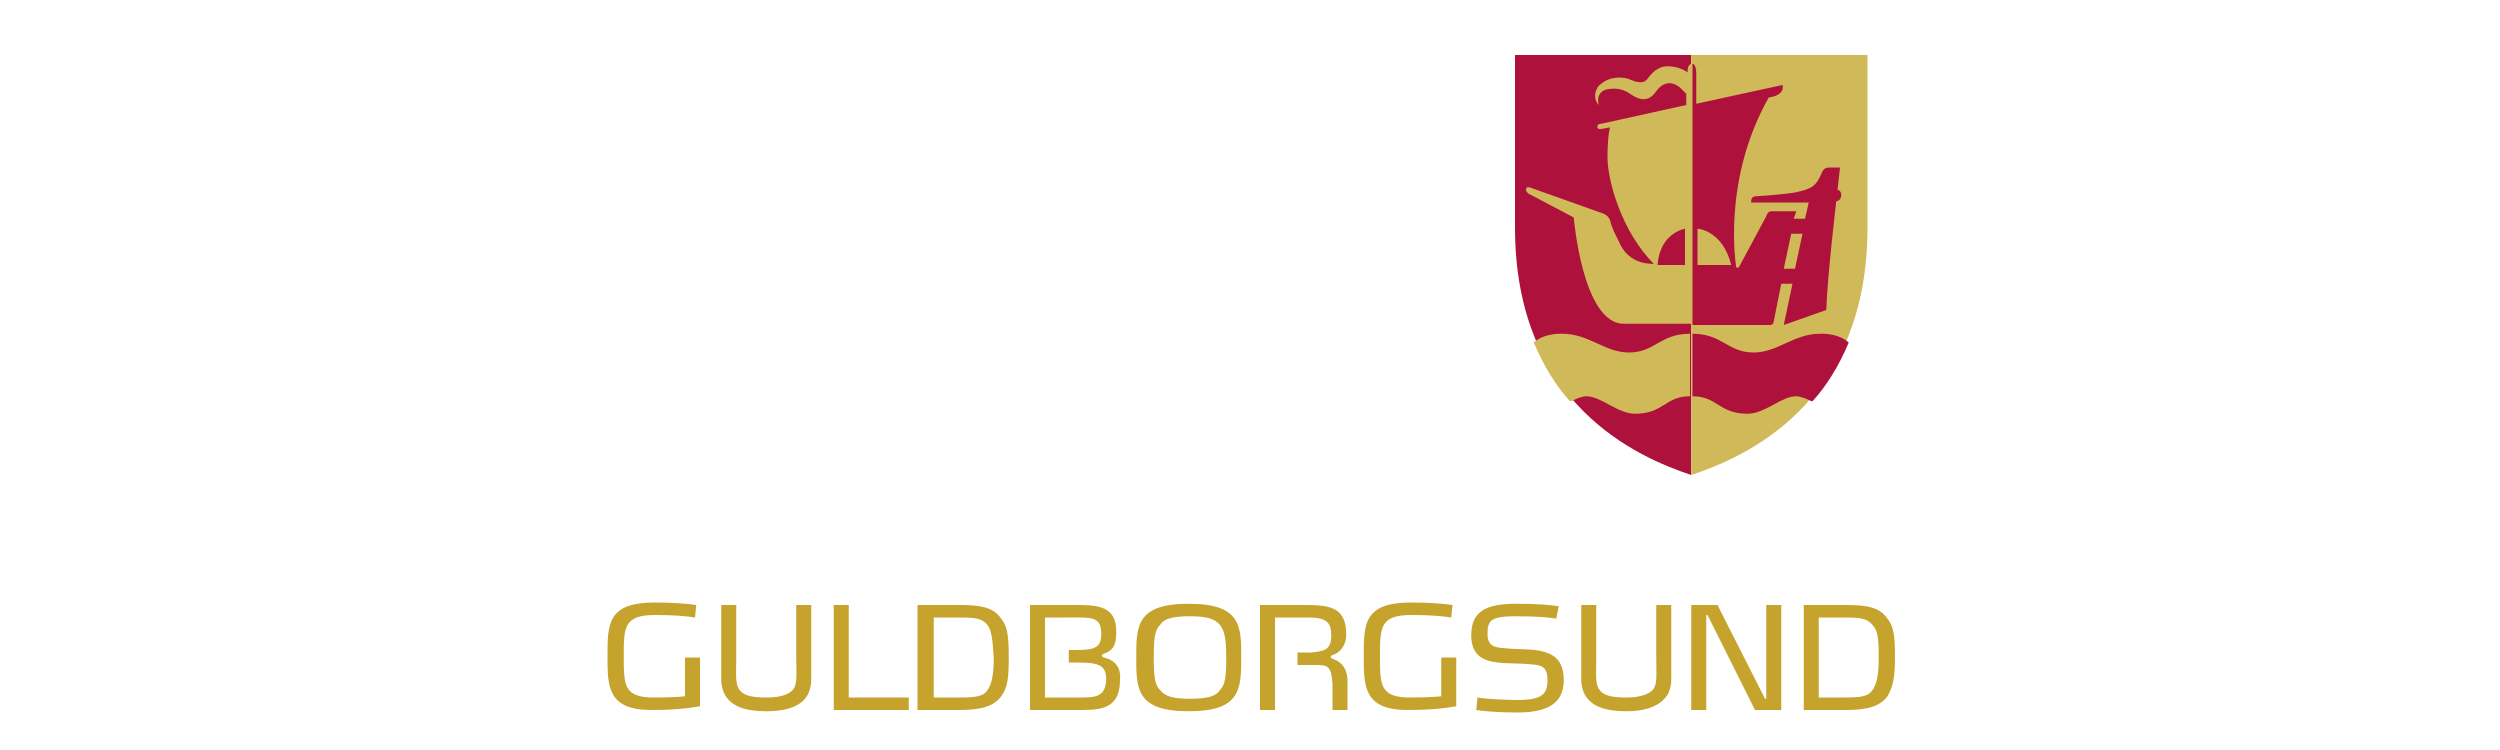 <?xml version="1.0" encoding="utf-8"?>
<!-- Generator: Adobe Illustrator 26.2.1, SVG Export Plug-In . SVG Version: 6.00 Build 0)  -->
<svg version="1.1" id="Ebene_1" xmlns="http://www.w3.org/2000/svg" xmlns:xlink="http://www.w3.org/1999/xlink" x="0px" y="0px"
	 viewBox="0 0 200 60" style="enable-background:new 0 0 200 60;" xml:space="preserve">
<style type="text/css">
	.st0{fill:#6F6F6E;}
	.st1{fill-rule:evenodd;clip-rule:evenodd;fill:#6F6F6E;}
	.st2{fill-rule:evenodd;clip-rule:evenodd;fill:#050504;}
	.st3{fill:#050504;}
	.st4{fill:#1769AC;}
	.st5{fill:#EABE19;}
	.st6{fill:url(#SVGID_1_);}
	.st7{fill:url(#SVGID_00000103946807116258655010000002228732885819711141_);}
	.st8{fill:url(#SVGID_00000181074757465347753300000016813345748659659430_);}
	.st9{fill:url(#SVGID_00000029750162818195561220000002546819344060044186_);}
	.st10{fill:#CD6631;}
	.st11{fill:#FFFFFF;}
	.st12{fill:#2B4880;}
	.st13{clip-path:url(#SVGID_00000005977700814318782770000009722321482264086164_);}
	.st14{clip-path:url(#SVGID_00000079476606833954058380000000217797398308979091_);}
	.st15{fill-rule:evenodd;clip-rule:evenodd;fill:#2B4880;}
	.st16{fill:#751E1F;}
	.st17{fill-rule:evenodd;clip-rule:evenodd;fill:#FFFFFF;}
	.st18{enable-background:new    ;}
	.st19{fill:#3A5FA3;}
	.st20{fill:none;stroke:#99BB4B;stroke-width:4.5;stroke-miterlimit:10;}
	.st21{clip-path:url(#SVGID_00000003101158272205581960000004189390882478676114_);fill:#244B6D;}
	.st22{clip-path:url(#SVGID_00000002370178947693952430000004882324609695072414_);fill:#244B6D;}
	.st23{clip-path:url(#SVGID_00000052066830484355023440000013509561037860512417_);fill:#244B6D;}
	.st24{clip-path:url(#SVGID_00000176725486865223367640000016424116465045472142_);fill:#244B6D;}
	.st25{clip-path:url(#SVGID_00000067225106166597947940000015461394383857551765_);fill:#244B6D;}
	.st26{clip-path:url(#SVGID_00000087374919528045654430000006393319626676008634_);fill:#244B6D;}
	.st27{clip-path:url(#SVGID_00000159461770201159394070000010022828329171883936_);fill:#244B6D;}
	.st28{clip-path:url(#SVGID_00000060734523795547121210000005046425372385268128_);fill:#244B6D;}
	.st29{clip-path:url(#SVGID_00000163778409914939271040000001508102169810791845_);fill:#244B6D;}
	.st30{clip-path:url(#SVGID_00000138532585034070977730000016772287930732049320_);fill:#244B6D;}
	.st31{clip-path:url(#SVGID_00000026862553559542879850000013191237799512086420_);fill:#244B6D;}
	.st32{clip-path:url(#SVGID_00000109721343195291666790000009411307503610452920_);fill:#244B6D;}
	.st33{clip-path:url(#SVGID_00000041263790374585975130000008106492011370230454_);fill:#244B6D;}
	.st34{clip-path:url(#SVGID_00000067939417280185838590000012786848258753041833_);fill:#244B6D;}
	.st35{clip-path:url(#SVGID_00000022539443054529045490000008132807690524257940_);fill:#244B6D;}
	.st36{clip-path:url(#SVGID_00000129191149733720687790000017817496128981595272_);fill:#244B6D;}
	.st37{clip-path:url(#SVGID_00000043425945178928443580000012214040536615833219_);fill:#244B6D;}
	.st38{clip-path:url(#SVGID_00000000181142706868761620000007585792085383203731_);fill:#244B6D;}
	.st39{clip-path:url(#SVGID_00000054973828828871221730000007975385959728630146_);fill:#244B6D;}
	.st40{clip-path:url(#SVGID_00000044164586998538876090000009953245970911518391_);fill:#244B6D;}
	.st41{clip-path:url(#SVGID_00000057850867892862057710000014407540893355305088_);fill:#244B6D;}
	.st42{clip-path:url(#SVGID_00000153667208868014419880000006239358713903197880_);fill:#244B6D;}
	.st43{clip-path:url(#SVGID_00000060724745612347358130000016797879801170057371_);fill:#244B6D;}
	.st44{clip-path:url(#SVGID_00000012462836979964838560000002736726727927723937_);fill:#244B6D;}
	.st45{clip-path:url(#SVGID_00000005259770848984752430000016873481121512954791_);fill:#244B6D;}
	.st46{clip-path:url(#SVGID_00000177476114668886957600000006035193845767638427_);fill:#244B6D;}
	.st47{clip-path:url(#SVGID_00000071539394615279450650000005477550820420227489_);fill:#244B6D;}
	.st48{clip-path:url(#SVGID_00000097499583736186445580000011253673601311753407_);fill:#244B6D;}
	.st49{clip-path:url(#SVGID_00000011743859953943743100000015853731749903314580_);fill:#244B6D;}
	.st50{clip-path:url(#SVGID_00000103251676538441620040000011252968728668602774_);fill:#244B6D;}
	.st51{clip-path:url(#SVGID_00000041995809250419644530000005357866964633129403_);fill:#244B6D;}
	.st52{clip-path:url(#SVGID_00000084528053376020702400000009417065465290356388_);fill:#244B6D;}
	.st53{clip-path:url(#SVGID_00000046314815807460064650000015054582696161658043_);fill:#244B6D;}
	.st54{clip-path:url(#SVGID_00000036963972009711035630000000011425999833156753_);fill:#244B6D;}
	.st55{clip-path:url(#SVGID_00000124844922567590719450000013347376988141155735_);fill:#244B6D;}
	.st56{clip-path:url(#SVGID_00000126320345332900220160000006131280810216250022_);fill:#244B6D;}
	.st57{clip-path:url(#SVGID_00000181078035463940805410000016511240500835062423_);fill:#244B6D;}
	.st58{clip-path:url(#SVGID_00000065789428127591849780000001490568465439109821_);fill:#244B6D;}
	.st59{clip-path:url(#SVGID_00000153703887459603689890000013293576566045930135_);fill:#244B6D;}
	.st60{clip-path:url(#SVGID_00000065793583246144189570000008307389214874925243_);fill:#244B6D;}
	.st61{clip-path:url(#SVGID_00000116949011282620469060000017240533957828561548_);fill:#244B6D;}
	.st62{clip-path:url(#SVGID_00000091698042254352432440000004198329873164996539_);fill:#244B6D;}
	.st63{clip-path:url(#SVGID_00000148646890059381855870000013065940124265308310_);fill:#244B6D;}
	.st64{clip-path:url(#SVGID_00000000927507184480207930000000207061767798353290_);fill:#244B6D;}
	.st65{clip-path:url(#SVGID_00000147898332213706615600000001036000697598257337_);fill:#244B6D;}
	.st66{clip-path:url(#SVGID_00000137125657372627360060000017932340197986851975_);fill:#244B6D;}
	.st67{clip-path:url(#SVGID_00000180338211802048791410000006442818944643011251_);fill:#244B6D;}
	.st68{clip-path:url(#SVGID_00000093148954754439389070000000501986725925026988_);fill:#244B6D;}
	.st69{clip-path:url(#SVGID_00000123428841535504077830000018023773160273168570_);fill:#244B6D;}
	.st70{clip-path:url(#SVGID_00000097465952892026402790000008165641145289491857_);fill:#244B6D;}
	.st71{clip-path:url(#SVGID_00000176030412145500760330000003686873436231658133_);fill:#244B6D;}
	.st72{clip-path:url(#SVGID_00000114072226600536712260000011327311536195031200_);fill:#244B6D;}
	.st73{clip-path:url(#SVGID_00000051342976185472283410000005468006779425434301_);fill:#244B6D;}
	.st74{clip-path:url(#SVGID_00000062907439026357234930000002318799363625706942_);fill:#244B6D;}
	.st75{clip-path:url(#SVGID_00000015314820903697509170000007016012737818033298_);fill:#244B6D;}
	.st76{clip-path:url(#SVGID_00000052094494090752566260000003764083075636301740_);fill:#244B6D;}
	.st77{clip-path:url(#SVGID_00000069396232203819076140000011989931179263310980_);fill:#244B6D;}
	.st78{clip-path:url(#SVGID_00000048488183786652648460000015367296767288426886_);fill:#244B6D;}
	.st79{clip-path:url(#SVGID_00000018944336594216401130000005227721324103000962_);fill:#244B6D;}
	.st80{clip-path:url(#SVGID_00000161627599986888700360000016703517589037387438_);fill:#244B6D;}
	.st81{clip-path:url(#SVGID_00000126323007133230668610000002211682059449895341_);fill:#244B6D;}
	.st82{clip-path:url(#SVGID_00000003091814447559449970000003692191168066610879_);fill:#244B6D;}
	.st83{clip-path:url(#SVGID_00000138559552900932534980000015978060284295539590_);fill:#244B6D;}
	.st84{clip-path:url(#SVGID_00000127735177678096228480000017102720982413562002_);fill:#244B6D;}
	.st85{clip-path:url(#SVGID_00000001654228902529261300000007170902834019887266_);fill:#244B6D;}
	.st86{clip-path:url(#SVGID_00000002370219729310625100000002888234148668603277_);fill:#244B6D;}
	.st87{clip-path:url(#SVGID_00000140696116521082244230000006280175126016410807_);fill:#244B6D;}
	.st88{clip-path:url(#SVGID_00000145030574222044301720000005699792658788500377_);fill:#244B6D;}
	.st89{fill:#244B6D;}
	.st90{clip-path:url(#SVGID_00000126321700678624430270000009506555771102924165_);fill:#244B6D;}
	.st91{clip-path:url(#SVGID_00000176748899364190315920000009164870560503557812_);fill:#244B6D;}
	.st92{clip-path:url(#SVGID_00000081620248939931625700000003864850277394497188_);fill:#244B6D;}
	.st93{clip-path:url(#SVGID_00000172398327839737398200000009917530110401036971_);fill:#244B6D;}
	.st94{clip-path:url(#SVGID_00000116237623672365920560000010526103727284234882_);fill:#244B6D;}
	.st95{clip-path:url(#SVGID_00000078753020475550917630000001470416202039846294_);fill:#244B6D;}
	.st96{clip-path:url(#SVGID_00000127734995834731272790000004265101301130078345_);fill:#244B6D;}
	.st97{clip-path:url(#SVGID_00000142160220037916680340000006996329990602924470_);fill:#244B6D;}
	.st98{clip-path:url(#SVGID_00000150084830680998233040000003601424645572689826_);fill:#244B6D;}
	.st99{clip-path:url(#SVGID_00000075149002401486960560000010189090736890166924_);fill:#244B6D;}
	.st100{clip-path:url(#SVGID_00000060723072277438963450000001852608964497234096_);fill:#244B6D;}
	.st101{clip-path:url(#SVGID_00000173127727606858246430000006833569430218111631_);fill:#244B6D;}
	.st102{clip-path:url(#SVGID_00000095335394449454732260000006099953479588920485_);fill:#244B6D;}
	.st103{clip-path:url(#SVGID_00000129189750836834432450000008432594093078234272_);fill:#244B6D;}
	.st104{clip-path:url(#SVGID_00000168100179083696296350000017306520380300065431_);fill:#244B6D;}
	.st105{clip-path:url(#SVGID_00000098901913951158071100000005942691401294662573_);fill:#244B6D;}
	.st106{clip-path:url(#SVGID_00000016761849850471251260000008317068550005508527_);fill:#244B6D;}
	.st107{clip-path:url(#SVGID_00000064343753861050430980000005775699942192027833_);fill:#244B6D;}
	.st108{clip-path:url(#SVGID_00000139269771275481986010000001867464197613719702_);fill:#244B6D;}
	.st109{clip-path:url(#SVGID_00000016067854863402959370000013468849523906629564_);fill:#244B6D;}
	.st110{clip-path:url(#SVGID_00000069392804356002282630000017107208717058848678_);fill:#244B6D;}
	.st111{clip-path:url(#SVGID_00000048487326223786444110000017400345126670041273_);fill:#244B6D;}
	.st112{clip-path:url(#SVGID_00000023959754477105437170000007285865821100663739_);fill:#244B6D;}
	.st113{clip-path:url(#SVGID_00000004537955046739089970000009795290274829413806_);fill:#244B6D;}
	.st114{clip-path:url(#SVGID_00000080196516381961082530000014572253555653567419_);fill:#244B6D;}
	.st115{clip-path:url(#SVGID_00000124150117892019757450000005445612342010643335_);fill:#244B6D;}
	.st116{clip-path:url(#SVGID_00000101799406803714874530000016858407470470511770_);fill:#244B6D;}
	.st117{clip-path:url(#SVGID_00000114043087740769384150000009898256573030942643_);fill:#244B6D;}
	.st118{clip-path:url(#SVGID_00000168800732809553034680000005926956447835425694_);fill:#244B6D;}
	.st119{clip-path:url(#SVGID_00000137849931339165164060000005163719946884384397_);fill:#244B6D;}
	.st120{clip-path:url(#SVGID_00000016066316864444302000000013165900276164072104_);fill:#244B6D;}
	.st121{clip-path:url(#SVGID_00000050642035726499769550000012110465393041469618_);fill:#244B6D;}
	.st122{clip-path:url(#SVGID_00000157289308619292124760000011700739173443927187_);fill:#244B6D;}
	.st123{clip-path:url(#SVGID_00000069395593891911802250000015722456480892905637_);fill:#244B6D;}
	.st124{clip-path:url(#SVGID_00000163785542584362616250000013610760924965161877_);fill:#244B6D;}
	.st125{clip-path:url(#SVGID_00000137098776401779649230000009761515182935094914_);fill:#244B6D;}
	.st126{clip-path:url(#SVGID_00000163764481488803801550000014660130627138406821_);fill:#244B6D;}
	.st127{clip-path:url(#SVGID_00000096022679820945401710000016860238310597894842_);fill:#244B6D;}
	.st128{clip-path:url(#SVGID_00000098918845224863750640000014621639584672388997_);fill:#244B6D;}
	.st129{clip-path:url(#SVGID_00000121262914220859942420000003823013975184429972_);fill:#244B6D;}
	.st130{clip-path:url(#SVGID_00000021827893079696270310000017690834402566623673_);fill:#244B6D;}
	.st131{clip-path:url(#SVGID_00000008108176274302091060000011569651960159517591_);fill:#244B6D;}
	.st132{clip-path:url(#SVGID_00000017497822930146909680000017977599911531505030_);fill:#244B6D;}
	.st133{clip-path:url(#SVGID_00000021822053625919746070000012834088995659354019_);fill:#244B6D;}
	.st134{clip-path:url(#SVGID_00000060728657829613056580000017288842310196026002_);fill:#244B6D;}
	.st135{clip-path:url(#SVGID_00000142157232376683569980000000181458194538145669_);fill:#244B6D;}
	.st136{clip-path:url(#SVGID_00000168104104603652720980000012404162791158610325_);fill:#244B6D;}
	.st137{clip-path:url(#SVGID_00000137842059353146782420000000461823464588493472_);fill:#244B6D;}
	.st138{clip-path:url(#SVGID_00000036229549344655076220000002487315601350541231_);fill:#244B6D;}
	.st139{clip-path:url(#SVGID_00000047759118035048700780000005312874939294557612_);fill:#244B6D;}
	.st140{clip-path:url(#SVGID_00000056406791945933395180000001931749777250300602_);fill:#244B6D;}
	.st141{clip-path:url(#SVGID_00000020375647896808284720000004630187387434485692_);fill:#244B6D;}
	.st142{clip-path:url(#SVGID_00000183944516821408968440000008432176642425106107_);fill:#244B6D;}
	.st143{clip-path:url(#SVGID_00000007395887030626456390000007077976766683676555_);fill:#244B6D;}
	.st144{clip-path:url(#SVGID_00000054964079622090080850000011746261879225436305_);fill:#244B6D;}
	.st145{clip-path:url(#SVGID_00000174593324102099878080000007063447351520491178_);fill:#244B6D;}
	.st146{clip-path:url(#SVGID_00000034811660171578237200000012325003084790417026_);fill:#244B6D;}
	.st147{clip-path:url(#SVGID_00000093888133029032997870000012078525047081569979_);fill:#244B6D;}
	.st148{clip-path:url(#SVGID_00000111153464125323435710000001544190316742327692_);fill:#244B6D;}
	.st149{clip-path:url(#SVGID_00000174602614142290383070000013014120502680774531_);fill:#244B6D;}
	.st150{clip-path:url(#SVGID_00000026129660459613811030000005480193354996152488_);fill:#244B6D;}
	.st151{clip-path:url(#SVGID_00000084516348506917367220000011165007581303880857_);fill:#244B6D;}
	.st152{fill:#CFD336;}
	.st153{fill:#CDD338;}
	.st154{fill:#396334;}
	.st155{fill:#8EB03B;}
	.st156{fill:#8EB03A;}
	.st157{fill:#3A6435;}
	.st158{fill:#363637;}
	.st159{fill:#4F80BC;}
	.st160{fill:#4F80BC;stroke:#4F80BC;stroke-width:0.25;stroke-miterlimit:10;}
	.st161{fill:url(#SVGID_00000016053458799936125050000006506946601543125648_);}
	.st162{fill:url(#SVGID_00000131332278490727500400000005392946627075483798_);}
	.st163{fill:#59585C;}
	.st164{fill:#231F20;}
	.st165{fill:#C4383C;}
	.st166{fill:#273958;}
	.st167{fill:#ECC327;}
	.st168{fill:none;}
	.st169{fill:#9FBD38;}
	.st170{fill:#5EA143;}
	.st171{fill:#528A41;}
	.st172{fill:#F6D914;}
	.st173{fill:#D9D826;}
	.st174{clip-path:url(#SVGID_00000008117211455706479290000000278259329339534765_);fill:#B0D4DA;}
	.st175{clip-path:url(#SVGID_00000008117211455706479290000000278259329339534765_);fill:#F7DD53;}
	.st176{clip-path:url(#SVGID_00000008117211455706479290000000278259329339534765_);fill:#B3CB7D;}
	.st177{clip-path:url(#SVGID_00000008117211455706479290000000278259329339534765_);fill:#9EC072;}
	.st178{clip-path:url(#SVGID_00000008117211455706479290000000278259329339534765_);fill:#3C666C;}
	.st179{fill:#359EA2;}
	
		.st180{clip-path:url(#SVGID_00000151503497943677233890000017569688134841431202_);fill:url(#SVGID_00000105417827359898773470000002259566770310630531_);}
	.st181{fill:#D37C6D;}
	.st182{fill:#CA5851;}
	.st183{fill:#252271;}
	.st184{fill:#30F097;}
	.st185{fill:#264051;}
	.st186{fill:#5790A5;}
	.st187{fill:#6F6E6E;}
	.st188{fill:#C00E1A;}
	.st189{fill:#289348;}
	.st190{fill:#C4C4C6;}
	.st191{fill:#F4D200;}
	.st192{fill:none;stroke:#000000;stroke-width:4.800000e-02;stroke-miterlimit:3.864;}
	.st193{fill:#252422;}
	.st194{fill:#E74B4F;}
	.st195{fill:#222048;}
	.st196{fill-rule:evenodd;clip-rule:evenodd;fill:#27146F;}
	.st197{clip-path:url(#SVGID_00000041261888138732496790000015967726931854330765_);}
	.st198{clip-path:url(#SVGID_00000103969196345249216380000004908384127535723706_);}
	.st199{clip-path:url(#SVGID_00000170252996605198361290000017921404061579861670_);}
	.st200{fill:#27146F;}
	.st201{fill:#E22211;}
	.st202{fill:#D88522;}
	.st203{fill:#1A4075;}
	.st204{fill:#84BBE8;}
	.st205{fill:#C32313;}
	.st206{fill:#249346;}
	.st207{fill:#2C3586;}
	.st208{fill:#E2A313;}
	.st209{fill:#C5187F;}
	.st210{fill:#CC5916;}
	.st211{fill:#A81B28;}
	.st212{fill:#7D0055;}
	.st213{fill:#009CDF;}
	.st214{fill:#42803F;}
	.st215{fill:#AE113B;}
	.st216{fill:#D0B958;}
	.st217{fill:#C6A32C;}
	.st218{fill:#396D8A;}
	.st219{fill:#4470B3;}
	.st220{fill:#C10E1A;}
	.st221{fill:#2A3561;}
	.st222{fill:#599241;}
	.st223{fill:#E09B27;}
	.st224{fill:#C31F39;}
	.st225{fill:#93867C;}
	.st226{clip-path:url(#SVGID_00000091730349441227276210000017965938980030745786_);}
</style>
<g>
	<g>
		<g>
			<path class="st215" d="M135.3,4.4h-14.1v13.8c0,14.2,9.9,18.4,14.1,19.8V4.4z"/>
			<path class="st216" d="M125.9,32c0.6-0.3,1-0.3,1-0.3c1.2,0,2.5,1.4,3.9,1.4c2.3,0,2.4-1.4,4.4-1.4v-5c-2.4,0-2.8,1.5-4.9,1.5
				c-1.9,0-3.2-1.5-5.3-1.5c0,0-1.4-0.1-2.3,0.7c0.8,1.9,1.8,3.5,2.9,4.7C125.8,32.1,125.9,32,125.9,32L125.9,32z"/>
			<path class="st216" d="M135.3,4.4h14.1v13.8c0,14.2-9.9,18.4-14.1,19.8V4.4z"/>
			<path class="st215" d="M144.7,32c-0.6-0.3-1-0.3-1-0.3c-1.2,0-2.5,1.4-3.9,1.4c-2.3,0-2.4-1.4-4.4-1.4v-5c2.4,0,2.8,1.5,4.9,1.5
				c1.9,0,3.2-1.5,5.3-1.5c0,0,1.4-0.1,2.3,0.7c-0.8,1.9-1.8,3.5-2.9,4.7C144.8,32.1,144.8,32,144.7,32L144.7,32z"/>
		</g>
		<g>
			<path class="st216" d="M135,5.8c-0.1-0.1-0.7-0.5-1.6-0.5c-0.5,0-1,0.2-1.6,1c-0.2,0.3-0.6,0.4-1.3,0.1c-0.6-0.3-1.7-0.3-2.4,0.3
				c-0.5,0.3-0.7,1.2-0.2,1.7c0,0-0.4-1.3,1.1-1.3c0,0,0.7-0.1,1.4,0.4c1,0.7,1.6,0.5,2.1-0.2c0.2-0.3,0.9-1.1,1.9-0.3l0.5,0.5
				c0,0.5,0,0.9,0,0.9l-6.8,1.5c0,0-0.4,0-0.3,0.3c0,0,0,0.2,0.4,0.1c0.5-0.1,0.6-0.1,0.6-0.1s-0.2,0.6-0.2,2.4
				c0,1.8,1.1,5.9,3.7,8.5c0,0-2,0.2-2.8-1.8c0,0-0.6-1.1-0.7-1.7c0,0-0.1-0.2-0.2-0.3c-0.1-0.1-0.3-0.2-0.3-0.2l-5.9-2.1
				c0,0-0.3-0.1-0.3,0.1c-0.1,0.2,0.2,0.4,0.2,0.4l3.6,1.9c0,0,0.7,8.5,4,8.5c3.3,0,5.5,0,5.5,0V5.1C135.3,5.1,135,5.1,135,5.8z
				 M134.8,21.2h-2.2c0.2-2.6,2.2-2.9,2.2-2.9V21.2z"/>
			<path class="st215" d="M147.3,15.6c0-0.2-0.1-0.4-0.3-0.4l0.2-1.8h-0.5c-0.6,0-0.7,0-0.9,0.3c-0.5,1.2-0.8,1.4-2.2,1.7
				c-1.3,0.2-3.1,0.3-3.1,0.3c-0.5,0-0.4,0.5-0.4,0.5h4.6l-0.3,1.3h-0.9l0.2-0.6h-2c-0.3,0-0.4,0.4-0.4,0.4l-2.2,4.1h-0.2
				c0,0-1.2-6.9,2.6-13.6c1.4-0.2,1.1-1,1.1-1l-6.9,1.5V5.9c0-0.8-0.3-0.8-0.3-0.8V26c0,0,6,0,6.2,0c0.3,0,0.3-0.3,0.3-0.3l0.6-3
				h0.9l-0.7,3.3l3.4-1.2c0.1-2.8,0.8-8.7,0.8-8.7C147.1,16.1,147.3,15.9,147.3,15.6z M135.8,21.2v-2.9c0,0,2,0.1,2.7,2.9H135.8z
				 M143.6,21.5h-0.9l0.6-2.8h0.9L143.6,21.5z"/>
		</g>
	</g>
	<g>
		<path class="st217" d="M61.3,56.9c-1.7,0-2.9-0.4-3.4-1.5c-0.1-0.3-0.2-0.6-0.2-1v-6h1.2v4.2c0,1.2-0.1,2,0.2,2.5
			c0.3,0.5,0.9,0.7,2.2,0.7s1.9-0.3,2.2-0.7c0.3-0.5,0.2-1.3,0.2-2.5v-4.2h1.2v6c0,0.4-0.1,0.7-0.2,1C64.3,56.4,63.1,56.9,61.3,56.9
			z"/>
		<path class="st217" d="M130.1,56.9c-1.7,0-2.9-0.4-3.4-1.5c-0.1-0.3-0.2-0.6-0.2-1v-6h1.2v4.2c0,1.2-0.1,2,0.2,2.5
			c0.3,0.5,0.9,0.7,2.2,0.7c1.2,0,1.9-0.3,2.2-0.7c0.3-0.5,0.2-1.3,0.2-2.5v-4.2h1.2v6c0,0.4-0.1,0.7-0.2,1
			C133,56.4,131.8,56.9,130.1,56.9z"/>
		<path class="st217" d="M56,56.5c-1.1,0.2-2.2,0.3-3.9,0.3c-3.5,0-3.5-1.9-3.5-4.3c0-2.6,0-4.3,3.8-4.3c1.5,0,2.6,0.1,3.3,0.2
			l-0.1,1c-0.6-0.1-1.6-0.2-3.2-0.2c-2.5,0-2.5,1-2.5,3.3c0,2.3,0,3.3,2.4,3.3c1.8,0,2.5-0.1,2.5-0.1v-3.1H56L56,56.5L56,56.5z"/>
		<path class="st217" d="M116.5,56.5c-1.1,0.2-2.2,0.3-3.9,0.3c-3.5,0-3.5-1.9-3.5-4.3c0-2.6,0-4.3,3.8-4.3c1.5,0,2.6,0.1,3.3,0.2
			l-0.1,1c-0.6-0.1-1.6-0.2-3.2-0.2c-2.5,0-2.5,1-2.5,3.3c0,2.3,0,3.3,2.4,3.3c1.8,0,2.5-0.1,2.5-0.1v-3.1h1.2L116.5,56.5
			L116.5,56.5z"/>
		<path class="st217" d="M66.7,56.8v-8.4h1.2v7.4h4.8v1L66.7,56.8L66.7,56.8z"/>
		<path class="st217" d="M95.1,56.9c-4.2,0-4.2-1.8-4.2-4.3c0-2.5,0-4.3,4.2-4.3c4.2,0,4.2,1.8,4.2,4.3
			C99.3,55.2,99.2,56.9,95.1,56.9z M97.6,50c-0.4-0.5-1.1-0.7-2.4-0.7c-1.4,0-2.1,0.2-2.4,0.7c-0.4,0.4-0.5,1-0.5,2.6
			s0.1,2.2,0.5,2.6c0.4,0.5,1,0.7,2.4,0.7c1.4,0,2.1-0.2,2.4-0.7c0.4-0.4,0.5-1,0.5-2.6C98.1,50.9,97.9,50.4,97.6,50z"/>
		<path class="st217" d="M151,55.7c-0.6,0.8-1.6,1.1-3.3,1.1h-3.4v-8.4h3.4c1.7,0,2.7,0.2,3.3,1.1c0.5,0.6,0.6,1.4,0.6,3.1
			C151.6,54.3,151.4,55,151,55.7z M149.8,50c-0.4-0.5-0.9-0.6-2.2-0.6h-2.1v6.4h2.1c1.3,0,1.9-0.1,2.2-0.6c0.3-0.4,0.5-1.1,0.5-2.6
			C150.3,51,150.2,50.4,149.8,50z"/>
		<path class="st217" d="M80.1,55.7c-0.6,0.8-1.6,1.1-3.3,1.1h-3.4v-8.4h3.4c1.7,0,2.7,0.2,3.3,1.1c0.5,0.6,0.6,1.4,0.6,3.1
			C80.7,54.3,80.6,55,80.1,55.7z M79,50c-0.4-0.5-0.9-0.6-2.2-0.6h-2.1v6.4h2.1c1.3,0,1.9-0.1,2.2-0.6c0.3-0.4,0.5-1.1,0.5-2.6
			C79.4,51,79.3,50.4,79,50z"/>
		<path class="st217" d="M120.9,51.9c-1.1-0.1-1.9,0-1.9-1.2c0-1.1,0.3-1.4,2.3-1.4c1.7,0,2.8,0.1,3.2,0.2l0.2-1
			c-0.6-0.1-1.7-0.2-3.4-0.2l0,0c-2.4,0-3.6,0.6-3.6,2.5c0,2.5,2.2,2.2,4.2,2.3c1.2,0.1,1.9,0,1.9,1.3c0,1.1-0.4,1.6-2.4,1.6
			c-0.9,0-2.8-0.1-3.2-0.2l-0.1,1c0.6,0.1,1.8,0.2,3.3,0.2l0,0c2.5,0,3.7-0.8,3.7-2.6C125.1,51.8,122.9,52,120.9,51.9z"/>
		<path class="st217" d="M136.6,49.2h-0.1v7.6h-1.2v-8.4h2.1l3.8,7.5h0.1v-7.5h1.2v8.4h-2.1L136.6,49.2z"/>
		<path class="st217" d="M88.3,52.6c-0.2-0.1-0.2-0.2,0-0.3c0.9-0.3,1-0.9,1-1.8c0-2.2-1.8-2.1-3.6-2.1h-3.3v8.4H86
			c1.8,0,3.6,0.1,3.6-2.4C89.7,53.4,89.2,52.8,88.3,52.6z M85.9,55.8h-2.3v-6.4h2c1.7,0,2.5-0.1,2.5,1.3c0,1.3-0.7,1.3-2.6,1.3v1
			c2.2,0,3,0,3,1.4C88.4,55.9,87.5,55.8,85.9,55.8z"/>
		<path class="st217" d="M106.6,52.7c-0.2-0.1-0.2-0.2,0-0.3c0.7-0.2,1.1-0.9,1.1-1.6c0-2.4-1.5-2.4-3.7-2.4h-3.2v8.4h1.2v-7.4h2.7
			c1.4,0,1.8,0.4,1.8,1.4s-0.3,1.3-1.6,1.4c0,0-0.1,0-1.1,0v1c1.1,0,1.6,0,1.6,0c0.9,0,1.1,0.2,1.2,1.5v2.1h1.2v-2.5
			C107.7,53.3,107.2,52.9,106.6,52.7z"/>
	</g>
</g>
</svg>
